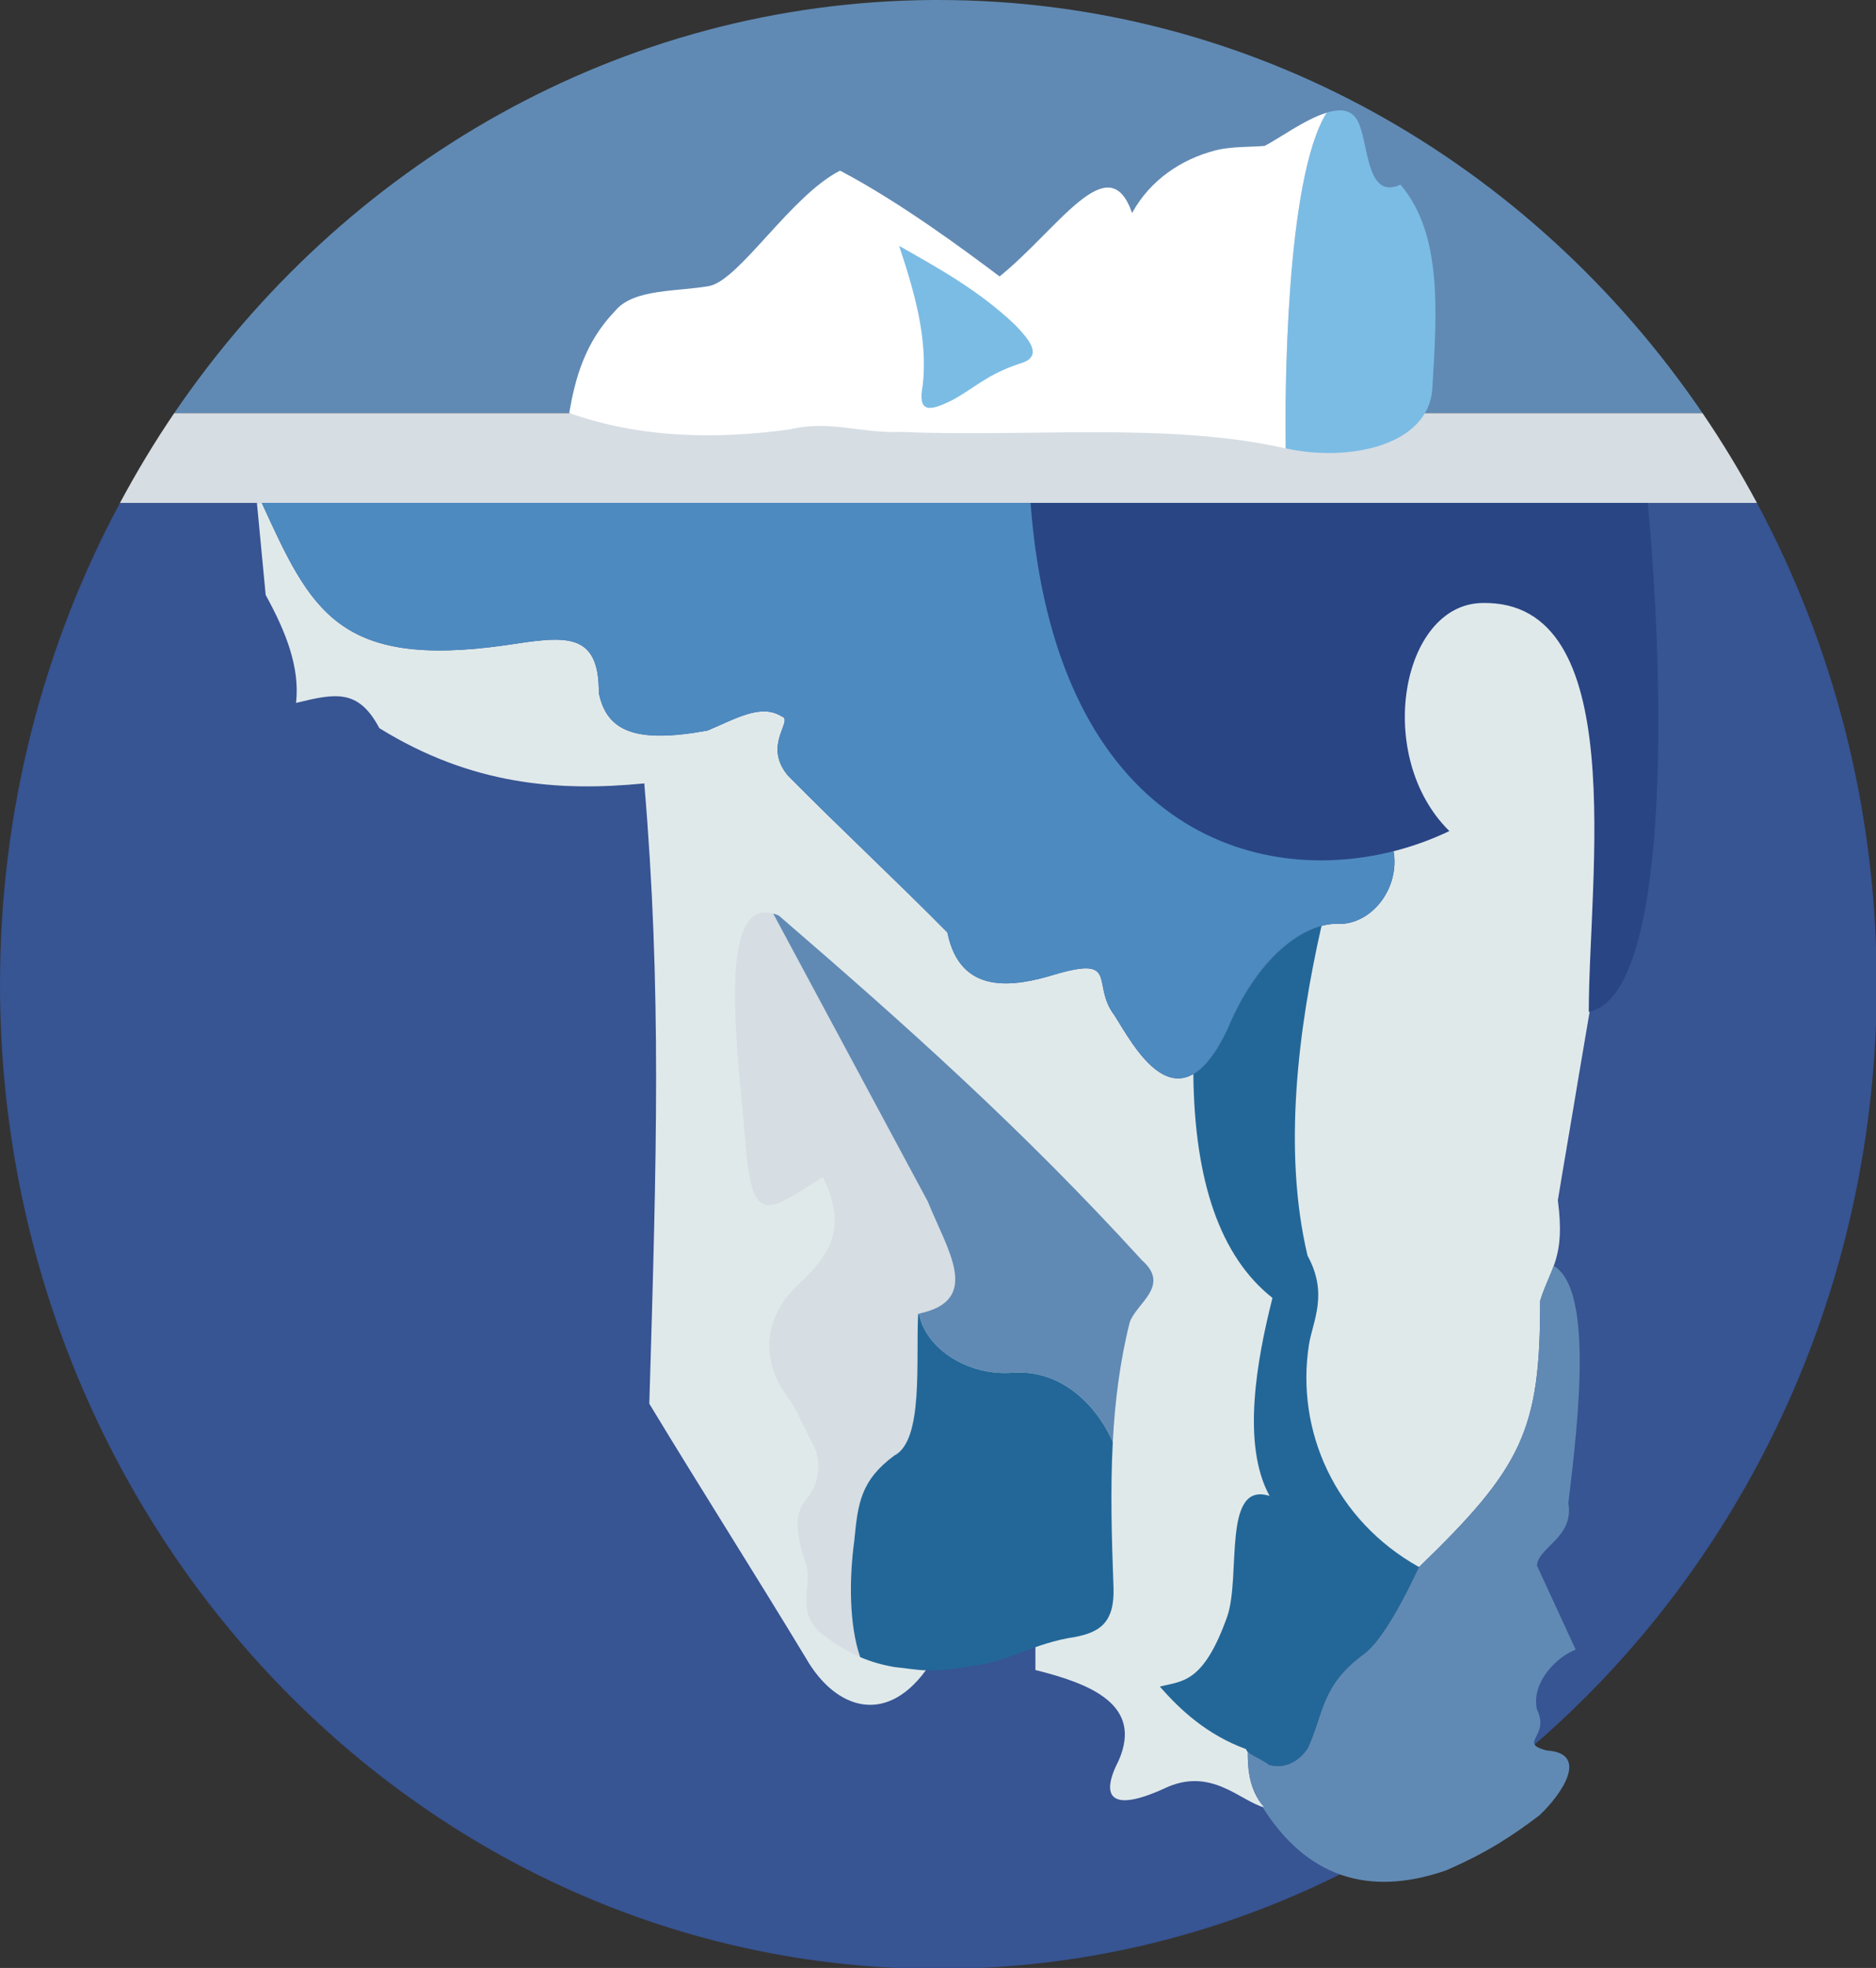 <svg width="410" height="430" xmlns="http://www.w3.org/2000/svg" style="" version="1.1" xmlns:xlink="http://www.w3.org/1999/xlink"><rect width="100%" height="100%" fill="#333333" stroke="none"/><style xmlns="" type="text/css"></style><svg xmlns:dc="http://purl.org/dc/elements/1.1/" xmlns:cc="http://web.resource.org/cc/" xmlns:rdf="http://www.w3.org/1999/02/22-rdf-syntax-ns#" xmlns:svg="http://www.w3.org/2000/svg" xmlns:sodipodi="http://sodipodi.sourceforge.net/DTD/sodipodi-0.dtd" xmlns:inkscape="http://www.inkscape.org/namespaces/inkscape" id="svg1325" sodipodi:version="0.32" inkscape:version="0.43" sodipodi:docbase="D:\" sodipodi:docname="wikisource-nt.svg" version="1.1">
  <defs id="defs1328"/>
  <sodipodi:namedview inkscape:window-height="588" inkscape:window-width="1019" inkscape:pageshadow="2" inkscape:pageopacity="0.0" borderopacity="1.0" bordercolor="#666666" pagecolor="#ffffff" id="base" inkscape:zoom="0.97956512" inkscape:cx="205.93747" inkscape:cy="174.05683" inkscape:window-x="-1" inkscape:window-y="118" inkscape:current-layer="svg1325" showguides="true" inkscape:guide-bbox="true"/>
  <g id="g2492" transform="matrix(1.006,0,0,1.001,-0.943,-0.218)">
    <path id="path1334" d="M 203.5,0.219 C 135.607,0.673 75.523,36.175 38.781,90.406 L 370.812,90.406 C 333.833,35.824 273.246,0.219 204.812,0.219 C 204.373,0.219 203.939,0.216 203.5,0.219 z " style="opacity:1;fill:#608ab4;fill-opacity:1;fill-rule:evenodd;stroke:none;stroke-width:0.565;stroke-linecap:butt;stroke-linejoin:round;stroke-miterlimit:4;stroke-dasharray:none;stroke-dashoffset:0;stroke-opacity:1"/>
    <path id="path2488" d="M 27,110 C 10.418,141.083 0.938,176.917 0.938,215.094 C 0.938,333.714 92.283,430 204.812,430 C 317.342,430 408.656,333.714 408.656,215.094 C 408.656,176.917 399.207,141.083 382.625,110 L 27,110 z " style="opacity:1;fill:#375493;fill-opacity:1;fill-rule:evenodd;stroke:none;stroke-width:0.565;stroke-linecap:butt;stroke-linejoin:round;stroke-miterlimit:4;stroke-dasharray:none;stroke-dashoffset:0;stroke-opacity:1"/>
    <path id="path2361" d="M 38.781,90.406 C 34.523,96.691 30.608,103.237 27,110 L 382.625,110 C 379.017,103.237 375.07,96.691 370.812,90.406 L 38.781,90.406 z " style="opacity:1;fill:#d6dde3;fill-opacity:1;fill-rule:evenodd;stroke:none;stroke-width:0.565;stroke-linecap:butt;stroke-linejoin:round;stroke-miterlimit:4;stroke-dasharray:none;stroke-dashoffset:0;stroke-opacity:1"/>
    <path id="path2219" d="M 291.875,24.312 C 291.029,24.327 290.12,24.517 289.156,24.812 C 280.075,39.382 280.103,87.653 280.219,98.094 C 280.238,98.098 280.262,98.089 280.281,98.094 C 293.726,101.091 311.526,97.649 312.125,84.719 C 313.153,67.678 314.179,51.15 305.188,40.531 C 296.967,44.299 298.527,29.05 295.188,25.625 C 294.354,24.668 293.194,24.29 291.875,24.312 z " style="fill:#7bbce5;fill-opacity:1;fill-rule:evenodd;stroke:none;stroke-width:1px;stroke-linecap:butt;stroke-linejoin:miter;stroke-opacity:1"/>
    <path id="path2230" d="M 289.156,24.812 C 284.368,26.283 278.539,30.649 275.656,32.062 C 273.15,32.332 268.499,32.137 265.031,33.031 C 257.576,34.955 250.791,39.53 246.875,46.719 C 241.817,31.956 230.964,50.11 218.094,60.562 C 210.965,55.168 196.604,44.405 183.438,37.469 C 172.848,42.864 161.749,61.084 155.156,62.625 C 148.306,63.91 138.65,63.15 134.625,68.031 C 127.946,74.968 125.878,82.925 124.594,90.375 C 140.265,95.941 156.704,96.11 172.375,93.969 C 181.281,91.828 187.618,94.843 196.781,94.5 C 224.591,95.698 254.712,92.289 280.219,98.094 C 280.103,87.653 280.075,39.382 289.156,24.812 z " style="fill:#ffffff;fill-opacity:1;fill-rule:evenodd;stroke:none;stroke-width:1px;stroke-linecap:butt;stroke-linejoin:miter;stroke-opacity:1"/>
    <path sodipodi:nodetypes="cccccc" id="path2221" d="M 196.272,53.898 C 199.617,64.003 202.517,74.107 201.41,84.212 C 200.211,90.463 202.866,90.035 207.832,87.552 C 212.713,84.897 215.282,81.986 222.476,79.588 C 228.042,78.047 224.103,73.936 221.448,71.11 C 213.51,63.559 204.876,58.786 196.272,53.898 z " style="fill:#7bbce5;fill-opacity:1;fill-rule:evenodd;stroke:none;stroke-width:1px;stroke-linecap:butt;stroke-linejoin:miter;stroke-opacity:1"/>
    <path id="path2364" d="M 224.812,110 C 230.664,187.793 282.917,197.35 315.812,181.625 C 299.364,165.36 305.33,132.209 322.875,131.844 C 355.327,131.054 346.087,191.67 346.094,221.094 C 363.836,217.486 362.674,150.355 358.906,110 L 224.812,110 z " style="fill:#294584;fill-opacity:1;fill-rule:evenodd;stroke:none;stroke-width:1px;stroke-linecap:butt;stroke-linejoin:miter;stroke-opacity:1"/>
    <path sodipodi:nodetypes="cccccccccccccccccccccccccccccssssssssssscccccc" id="path2370" d="M 56.75,110 C 57.388,116.697 58.018,123.397 58.656,130.094 C 62.949,137.952 66.14,145.798 65.25,153.656 C 73.729,151.567 78.782,150.474 83.344,159.156 C 103.297,171.579 122.25,173.061 140.906,171.219 C 144.699,216.36 143.593,252.67 142,306.625 C 153.331,325.449 164.669,343.301 176,362.125 C 182.507,373.569 193.92,377.183 202.875,363.656 C 210.551,360.184 218.199,356.722 225.875,353.25 C 225.875,357.088 225.875,360.912 225.875,364.75 C 237.663,367.716 249.323,372.228 243.969,384.5 C 239.894,392.425 242.187,395.951 253.781,390.656 C 264.023,385.668 270.343,393.404 275.688,394.781 C 268.067,386.666 274.625,370.69 274.865,354.19 C 285.8,353.191 298.285,343.28 309.219,342.281 C 331.701,320.461 335.572,312.342 335.531,284.156 C 337.79,276.846 341.034,274.915 339.375,262.219 C 340.654,254.36 342.439,244.077 343.719,236.219 C 344.595,231.075 345.438,226.039 346.281,221.062 C 346.22,221.076 346.155,221.081 346.094,221.094 C 346.087,191.67 355.327,131.054 322.875,131.844 C 305.33,132.209 299.364,165.36 315.812,181.625 C 311.999,183.448 307.918,184.955 303.688,186.031 C 305.021,193.703 299.479,201.574 292.219,201.906 C 284.974,201.258 274.318,208.448 267.562,224.938 C 256.766,247.709 246.941,227.898 243,221.781 C 237.941,215.064 244.153,208.82 230.281,212.875 C 221.137,215.702 209.529,217.57 206.75,203.75 C 195.054,191.871 183.853,181.442 172.156,169.562 C 167.486,164.004 171.376,159.428 171.406,157.469 C 171.406,157.427 171.407,157.359 171.406,157.312 C 171.406,157.305 171.407,157.288 171.406,157.281 C 171.4,157.259 171.382,157.209 171.375,157.188 C 171.369,157.164 171.352,157.116 171.344,157.094 C 171.329,157.057 171.302,157.003 171.281,156.969 C 171.276,156.958 171.255,156.917 171.25,156.906 C 171.242,156.898 171.223,156.88 171.219,156.875 C 171.199,156.854 171.152,156.805 171.125,156.781 C 171.095,156.758 171.042,156.715 171,156.688 C 170.983,156.677 170.953,156.664 170.938,156.656 C 170.883,156.63 170.815,156.615 170.75,156.594 C 166.188,153.715 160.656,157.181 154.625,159.688 C 138.882,162.578 132.734,159.796 131.031,151.469 C 131.124,137.714 123.388,139.149 110.75,141.062 C 74.322,146.252 68.431,133.359 57.812,110 L 56.75,110 z " style="fill:#e0e9ea;fill-opacity:1;fill-rule:evenodd;stroke:none;stroke-width:1px;stroke-linecap:butt;stroke-linejoin:miter;stroke-opacity:1"/>
    <path id="path2383" d="M 57.812,110 C 68.431,133.359 74.322,146.252 110.75,141.062 C 123.388,139.149 131.124,137.714 131.031,151.469 C 132.734,159.796 138.882,162.578 154.625,159.688 C 160.656,157.181 166.188,153.715 170.75,156.594 C 170.815,156.615 170.883,156.63 170.938,156.656 C 170.953,156.664 170.983,156.677 171,156.688 C 171.042,156.715 171.095,156.758 171.125,156.781 C 171.152,156.805 171.199,156.854 171.219,156.875 C 171.223,156.88 171.242,156.898 171.25,156.906 C 171.255,156.917 171.276,156.958 171.281,156.969 C 171.302,157.003 171.329,157.057 171.344,157.094 C 171.352,157.116 171.369,157.164 171.375,157.188 C 171.382,157.209 171.4,157.259 171.406,157.281 C 171.407,157.288 171.406,157.305 171.406,157.312 C 171.407,157.359 171.406,157.427 171.406,157.469 C 171.376,159.428 167.486,164.004 172.156,169.562 C 183.853,181.442 195.054,191.871 206.75,203.75 C 209.529,217.57 221.137,215.702 230.281,212.875 C 244.153,208.82 237.941,215.064 243,221.781 C 246.941,227.898 256.766,247.709 267.562,224.938 C 274.318,208.448 284.974,201.258 292.219,201.906 C 299.479,201.574 305.021,193.703 303.688,186.031 C 271.419,194.24 229.985,178.775 224.812,110 L 57.812,110 z " style="fill:#4d8ac0;fill-opacity:1;fill-rule:evenodd;stroke:none;stroke-width:1px;stroke-linecap:butt;stroke-linejoin:miter;stroke-opacity:1"/>
    <path id="path2398" d="M 166.938,199.375 C 156.439,200.06 161.911,235.161 163.062,251.781 C 164.618,268.142 168.265,264.288 179.688,257.156 C 184.94,267.81 181.746,273.762 174.312,280.656 C 168.778,285.886 165.604,293.698 170.406,302.688 C 171.875,305.136 173.109,306.173 174.812,310.031 C 175.955,312.316 177.076,314.621 178.219,316.906 C 179.537,321.958 178.05,325.11 175.844,327.812 C 173.801,330.738 173.407,333.687 176.062,341.781 C 177.512,346.482 173.54,352.095 179.688,357.031 C 182.412,359.148 185.081,360.731 187.812,361.906 C 185.442,355.007 185.372,345.05 186.531,336.5 C 187.314,328.434 187.858,323.419 195.219,317.938 C 201.64,314.648 199.858,297.274 200.406,286.938 C 200.469,286.993 200.559,287.043 200.625,287.094 C 200.617,287.048 200.633,286.984 200.625,286.938 C 214.361,284.037 206.714,273.05 202.5,262.5 L 168.906,199.625 C 168.242,199.441 167.631,199.353 167.062,199.375 C 167.021,199.377 166.979,199.372 166.938,199.375 z " style="fill:#d6dde3;fill-opacity:1;fill-rule:evenodd;stroke:none;stroke-width:1px;stroke-linecap:butt;stroke-linejoin:miter;stroke-opacity:1"/>
    <path id="path2404" d="M 168.906,199.625 L 202.5,262.5 C 206.714,273.05 214.361,284.037 200.625,286.938 C 201.849,294.299 210.954,300.705 221.062,299.844 C 231.577,299.166 239.224,307.028 242.688,314.969 C 243.145,306.212 244.213,297.522 246.344,288.938 C 247.701,284.694 255.395,280.934 249,275.281 C 223.101,246.766 198.138,224.349 170.125,200.062 C 169.699,199.878 169.297,199.734 168.906,199.625 z " style="fill:#608ab4;fill-opacity:1;fill-rule:evenodd;stroke:none;stroke-width:1px;stroke-linecap:butt;stroke-linejoin:miter;stroke-opacity:1"/>
    <path id="path2407" d="M 200.406,286.938 C 199.858,297.274 201.64,314.648 195.219,317.938 C 187.858,323.419 187.314,328.434 186.531,336.5 C 185.37,345.061 185.433,355.037 187.812,361.938 C 190.242,362.976 192.731,363.68 195.375,364.125 C 199.821,364.523 202.62,365.623 212,363.906 C 220.213,362.959 225.144,358.948 234.531,357.531 C 239.655,356.525 243.123,354.569 242.844,346.75 C 242.453,336.071 242.137,325.469 242.688,314.969 C 239.224,307.028 231.577,299.166 221.062,299.844 C 211.072,300.695 202.048,294.439 200.656,287.188 C 200.654,287.173 200.659,287.171 200.656,287.156 C 200.651,287.152 200.661,287.129 200.656,287.125 C 200.58,287.059 200.481,287.008 200.406,286.938 z " style="fill:#236798;fill-opacity:1;fill-rule:evenodd;stroke:none;stroke-width:1px;stroke-linecap:butt;stroke-linejoin:miter;stroke-opacity:1"/>
    <path sodipodi:nodetypes="ccccccccssssscccccsssssssccccc" id="path2460" d="M 338.469,276.531 C 337.606,278.923 336.488,281.061 335.531,284.156 C 335.572,312.342 331.701,320.461 309.219,342.281 C 309.016,342.332 302.588,357.407 297.125,361.344 C 287.91,368.156 288.485,374.333 285.062,381.781 C 282.585,385.546 279.165,386.152 276.688,385.469 C 275.141,384.248 273.578,383.669 272.031,381.812 C 271.933,384.858 272.146,387.631 272.938,390.062 C 272.973,390.134 272.996,390.209 273.031,390.281 C 273.035,390.291 273.028,390.303 273.031,390.312 C 273.465,391.195 273.872,392.086 274.281,392.969 C 274.304,393.005 274.321,393.027 274.344,393.062 C 274.348,393.071 274.34,393.085 274.344,393.094 C 274.716,393.673 275.144,394.232 275.625,394.75 C 275.479,394.711 275.335,394.673 275.188,394.625 C 284.626,409.717 297.956,414.438 315.062,408.5 C 324.274,404.482 329.659,400.804 335.375,396.469 C 340.347,391.752 346.263,382.898 336.938,382.312 C 335.609,381.961 334.869,381.617 334.5,381.25 C 334.487,381.236 334.45,381.201 334.438,381.188 C 334.402,381.145 334.37,381.074 334.344,381.031 C 334.306,380.967 334.27,380.879 334.25,380.812 C 334.246,380.798 334.222,380.765 334.219,380.75 C 334.215,380.727 334.221,380.679 334.219,380.656 C 334.217,380.633 334.219,380.586 334.219,380.562 C 334.237,379.218 336.796,377.3 334.844,373.406 C 333.508,367.451 339.184,361.82 343.25,360.312 C 340.455,354.199 337.639,348.082 334.844,341.969 C 335.037,337.954 342.934,335.835 341.656,328.344 C 343.936,309.5 347.025,281.529 338.469,276.531 z " style="fill:#608ab4;fill-opacity:1;fill-rule:evenodd;stroke:none;stroke-width:1px;stroke-linecap:butt;stroke-linejoin:miter;stroke-opacity:1"/>
    <path id="path2468" d="M 288.031,202.312 C 281.276,204.13 273.104,211.411 267.562,224.938 C 265.032,230.275 262.548,233.273 260.188,234.656 C 260.424,257.905 265.947,274.457 277.375,283.531 C 273.986,296.982 270.607,315.524 276.75,326.75 C 266.371,323.467 270.603,344.334 267.531,353.125 C 262.342,367.741 257.778,367.104 252.906,368.375 C 257.354,373.459 263.078,378.854 271.656,382.031 C 271.658,382.048 271.653,382.077 271.656,382.094 C 271.674,382.169 271.734,382.268 271.781,382.344 C 272.421,383.315 275.298,384.372 276.688,385.469 C 279.165,386.152 282.585,385.546 285.062,381.781 C 288.485,374.333 287.91,368.156 297.125,361.344 C 302.46,357.499 308.741,343.001 309.219,342.281 C 290.984,332.033 282.365,312.504 285.312,293.688 C 286.16,288.498 289.554,282.679 285,274.312 C 279.554,251.319 283.022,224.567 288.031,202.312 z " style="fill:#236798;fill-opacity:1;fill-rule:evenodd;stroke:none;stroke-width:1px;stroke-linecap:butt;stroke-linejoin:miter;stroke-opacity:1"/>
  </g>
</svg></svg>